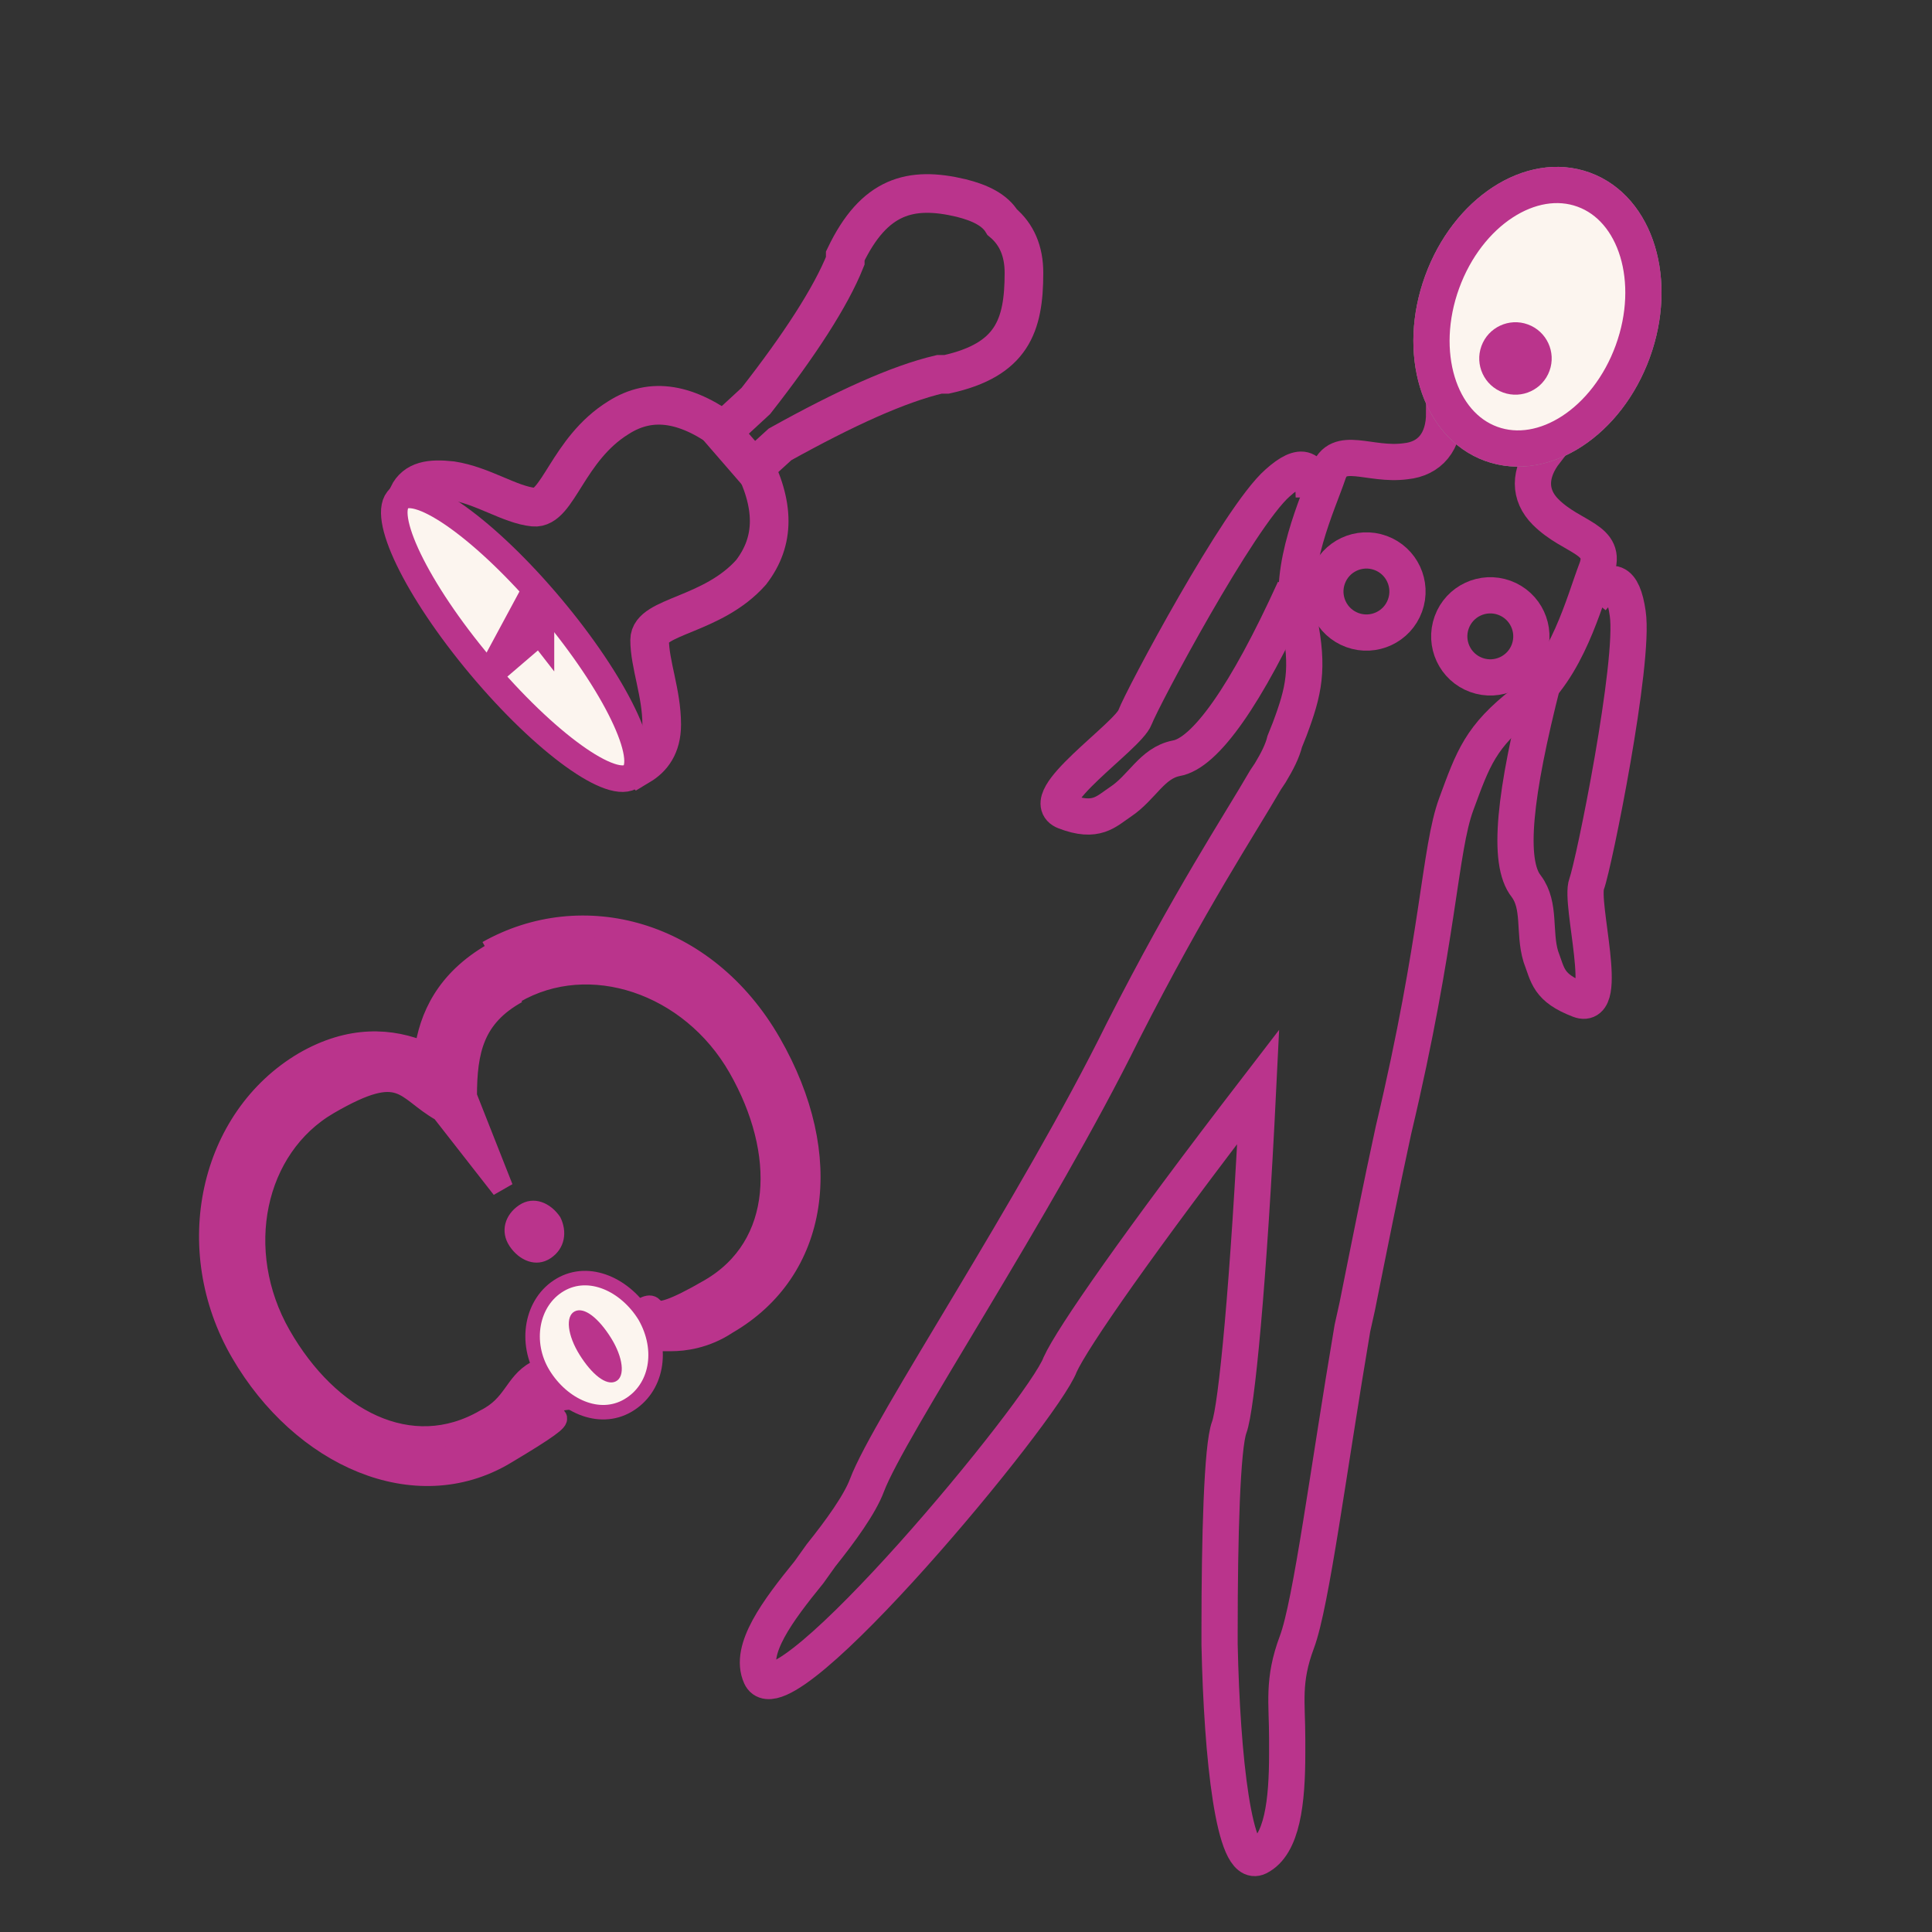 <?xml version="1.0" encoding="UTF-8"?>
<svg xmlns="http://www.w3.org/2000/svg" version="1.1" viewBox="0 0 80 80">
  <rect x="0" y="0" width="80" height="80" fill="#333333" stroke="none"/>
  <defs>
    <style>
      .cls-1 {
        stroke-width: .9px;
      }

      .cls-1, .cls-2, .cls-3, .cls-4, .cls-5, .cls-6, .cls-7 {
        stroke: #ba348c;
      }

      .cls-1, .cls-8, .cls-9 {
        fill: #ba348c;
      }

      .cls-1, .cls-8, .cls-7, .cls-10 {
        fill-rule: evenodd;
      }

      .cls-1, .cls-6 {
        stroke-miterlimit: 4;
      }

      .cls-11 {
        fill: #d8d8d8;
        stroke: #979797;
      }

      .cls-11, .cls-3, .cls-5 {
        stroke-miterlimit: 4;
        stroke-width: 1.5px;
      }

      .cls-2, .cls-3, .cls-10 {
        fill: #fcf5ef;
      }

      .cls-2, .cls-4, .cls-7 {
        stroke-miterlimit: 4;
      }

      .cls-2, .cls-7 {
        stroke-width: 1.1px;
      }

      .cls-4 {
        stroke-width: 1.6px;
      }

      .cls-4, .cls-5, .cls-6, .cls-7 {
        fill: none;
      }

      .cls-6 {
        stroke-width: .6px;
      }
    </style>
  </defs>
  <!-- Generator: Adobe Illustrator 28.7.1, SVG Export Plug-In . SVG Version: 1.2.0 Build 142)  -->
  <g>
    <g id="Layer_1">
      <ellipse id="Oval" class="cls-5" cx="56.6" cy="24.5" rx="1.7" ry="1.7" transform="translate(14.2 69.3) rotate(-70)"/>
      <path id="Combined-Shape" class="cls-5" d="M62.2,17.1l1.8,1.6c-.7.9-.7,1.8,0,2.5,1.1,1.1,2.6,1.1,2.1,2.4s-1.2,4.1-3,5.5c-1.8,1.4-2.1,2.3-2.8,4.2s-.7,5.5-2.6,13.5c-.5,2.3-1,4.8-1.5,7.3l-.2.9c-1,5.9-1.7,11.4-2.3,13s-.4,2.5-.4,4v.6c0,2-.2,3.8-1.2,4.3-1,.5-1.5-4.1-1.6-8.8v-.6c0-3.8.1-7.6.4-8.4s.8-5.9,1.2-14.1c-5,6.5-7.7,10.4-8.2,11.5-.7,1.9-11.5,14.9-12.4,12.9-.5-1.1.7-2.7,2-4.3l.5-.7c.8-1,1.6-2.1,1.9-2.9.9-2.4,7-11.5,10.6-18.8,2.8-5.5,4.8-8.5,5.9-10.4l.2-.3c.3-.5.5-.9.6-1.3l.2-.5c.6-1.6.8-2.5.4-4.5-.5-2.2.8-4.9,1.2-6.1s1.7-.3,3.2-.5c1-.1,1.6-.8,1.6-2h2.4Z"/>
      <path id="Path-63" class="cls-5" d="M54.4,20.6c0-1.3-.5-1.5-1.5-.6-1.6,1.4-5.6,8.9-5.9,9.7s-4.2,3.4-2.9,3.9,1.7,0,2.3-.4c.9-.6,1.3-1.6,2.3-1.8,1.2-.2,2.9-2.6,4.9-7"/>
      <ellipse id="Oval-2" data-name="Oval" class="cls-11" cx="63.6" cy="13.1" rx="5.6" ry="4.2" transform="translate(29.6 68.4) rotate(-70)"/>
      <ellipse id="Oval-3" data-name="Oval" class="cls-5" cx="61.7" cy="26.4" rx="1.7" ry="1.7" transform="translate(15.8 75.3) rotate(-70)"/>
      <path id="Path-63-2" data-name="Path-63" class="cls-5" d="M65.9,24.8c.8-1,1.3-.8,1.5.6.3,2-1.4,10.4-1.7,11.2s1,5.3-.3,4.8-1.3-1-1.6-1.8c-.3-1,0-2.1-.6-2.9-.8-1-.5-3.8.7-8.5"/>
      <ellipse id="Oval-4" data-name="Oval" class="cls-3" cx="63.6" cy="13.1" rx="5.6" ry="4.2" transform="translate(29.6 68.4) rotate(-70)"/>
      <ellipse id="Oval-Copy" class="cls-9" cx="62.7" cy="14.8" rx="1.5" ry="1.5" transform="translate(27.4 68.7) rotate(-70)"/>
      <path id="Fill-54" class="cls-1" d="M20.4,39.5c-1.9,1.1-2.6,2.6-2.8,4.1-1.4-.6-3.1-.7-5,.4-3.9,2.3-5.1,7.7-2.6,12s7.2,6.4,10.9,4.2,1.4-1.2,1.7-1.7c.2-.2.2-.3.3-.4s.4-.2,1.3-.2h.2s.2,0,.2,0h.5c0-.1.4-.3.4-.3l.3-.3.4-.4.2-.2v-.2c.5-.8.8-1,.9-1s.2,0,.5,0c.5,0,1.4-.1,2.3-.7,3.8-2.2,4.5-6.9,1.8-11.6s-7.8-6-11.7-3.8M21.3,41.1c3.1-1.8,7.3-.4,9.3,3.1s1.9,7.4-1.2,9.2-1.9.3-2.8.8-.9.7-1.4,1.7l-.4.4h-.5c-1.1.1-1.7.3-2.1.5-.9.5-.9,1.4-2.1,2-3.1,1.8-6.5,0-8.5-3.5s-1.1-7.8,2-9.6,3.1-.6,4.7.3l2.5,3.2-1.5-3.8c0-1.9.3-3.3,2.1-4.3"/>
      <path id="Fill-55" class="cls-8" d="M23.2,50.4c.3.6.2,1.3-.4,1.7s-1.3.1-1.7-.5-.2-1.3.4-1.7,1.3-.1,1.7.5"/>
      <path id="Fill-56" class="cls-10" d="M26.7,54.5c.8,1.4.5,3-.7,3.7s-2.7,0-3.5-1.3-.5-3,.7-3.7,2.7,0,3.5,1.3"/>
      <path id="Stroke-57" class="cls-6" d="M26.7,54.5c.8,1.4.5,3-.7,3.7s-2.7,0-3.5-1.3-.5-3,.7-3.7,2.7,0,3.5,1.3Z"/>
      <path id="Fill-58" class="cls-8" d="M25.3,55.4c.5.8.6,1.6.2,1.8s-1-.3-1.5-1.1-.6-1.6-.2-1.8,1,.3,1.5,1.1"/>
      <path id="Combined-Shape-2" data-name="Combined-Shape" class="cls-4" d="M30,17.8l1.3-1.2c1.8-2.3,3.1-4.3,3.7-5.8v-.2c1.2-2.5,2.7-2.9,4.8-2.4.8.2,1.4.5,1.7,1,.6.5.9,1.2.9,2.1,0,2.2-.5,3.6-3.2,4.2h-.3c-1.7.4-3.9,1.4-6.6,2.9l-1.1,1-1.3-1.5Z"/>
      <path id="Path-65" class="cls-4" d="M30.2,18c-1.7-1.3-3.2-1.6-4.6-.7-2.1,1.3-2.5,3.8-3.5,3.7s-2.1-.9-3.4-1.1c-.9-.1-1.5,0-1.8.6l6.3,7.5"/>
      <path id="Path-65-2" data-name="Path-65" class="cls-4" d="M31.1,19c1,1.9,1,3.4,0,4.7-1.6,1.8-4.2,1.8-4.2,2.8s.5,2.2.5,3.5c0,.9-.4,1.4-.9,1.7l-6.3-7.5"/>
      <ellipse id="Oval-5" data-name="Oval" class="cls-2" cx="21.4" cy="26.4" rx="1.9" ry="7.5" transform="translate(-12 19.9) rotate(-40)"/>
      <path id="Rectangle" class="cls-7" d="M22.4,26.1l-2.1,1.8,1.4-2.6.7.9Z"/>
    </g>
  </g>
</svg>